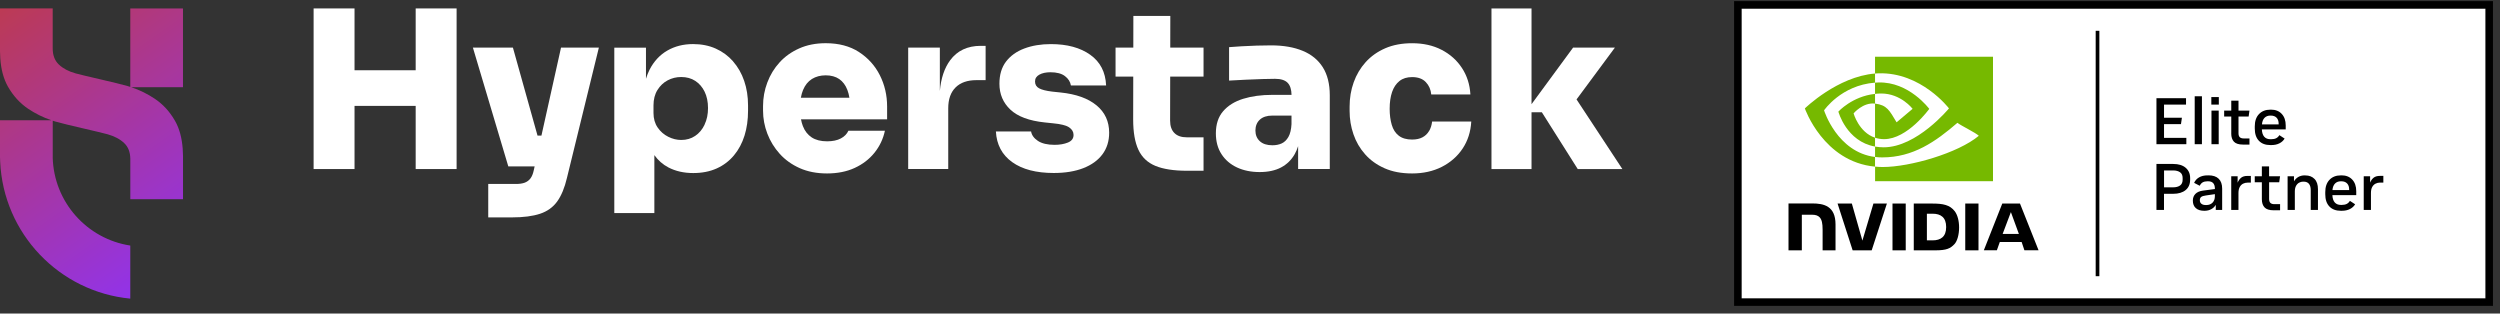 <svg width="295" height="37" viewBox="0 0 295 37" fill="none" xmlns="http://www.w3.org/2000/svg">
<rect x="0" y="0" width="295" height="37" fill="#333333" stroke="none"/>
<path d="M49.05 8.29H41.834V0.995H37.006V19.947H41.834V12.495H49.05V19.947H53.879V0.995H49.05V8.29Z" fill="white"/>
<path d="M63.897 15.999H63.427L60.523 5.615H55.801L59.979 19.632H63.088L62.989 20.074C62.903 20.488 62.773 20.814 62.599 21.047C62.424 21.279 62.201 21.447 61.924 21.553C61.647 21.656 61.311 21.707 60.91 21.707H57.612V25.653H60.39C61.756 25.653 62.869 25.509 63.725 25.224C64.582 24.94 65.256 24.454 65.749 23.773C66.242 23.088 66.626 22.16 66.903 20.981L70.667 5.615H66.201L63.89 15.999H63.897Z" fill="white"/>
<path d="M86.505 7.239C85.933 6.592 85.252 6.088 84.454 5.732C83.659 5.376 82.766 5.201 81.779 5.201C80.639 5.201 79.625 5.458 78.742 5.968C77.858 6.479 77.163 7.229 76.653 8.215C76.481 8.547 76.344 8.913 76.225 9.294V5.622H72.488V25.143H77.214V18.304C77.659 18.924 78.211 19.413 78.875 19.759C79.725 20.201 80.701 20.42 81.807 20.42C82.844 20.42 83.766 20.239 84.57 19.876C85.375 19.513 86.053 18.999 86.608 18.331C87.163 17.667 87.577 16.886 87.855 15.995C88.132 15.105 88.269 14.133 88.269 13.074V12.451C88.269 11.396 88.118 10.427 87.813 9.544C87.512 8.66 87.074 7.896 86.502 7.246L86.505 7.239ZM83.146 14.701C82.879 15.273 82.505 15.718 82.029 16.037C81.553 16.358 81.005 16.516 80.382 16.516C79.861 16.516 79.351 16.389 78.851 16.139C78.348 15.889 77.933 15.526 77.605 15.05C77.276 14.574 77.112 13.999 77.112 13.324V12.441C77.112 11.732 77.266 11.126 77.577 10.622C77.889 10.122 78.29 9.739 78.783 9.479C79.276 9.218 79.807 9.088 80.379 9.088C81.019 9.088 81.574 9.239 82.04 9.544C82.505 9.845 82.875 10.27 83.142 10.814C83.409 11.359 83.546 12.006 83.546 12.749C83.546 13.492 83.413 14.126 83.142 14.694L83.146 14.701Z" fill="white"/>
<path d="M101.354 6.135C100.282 5.444 98.974 5.098 97.436 5.098C96.275 5.098 95.238 5.3 94.32 5.707C93.402 6.115 92.628 6.663 91.998 7.354C91.364 8.046 90.882 8.837 90.546 9.731C90.207 10.621 90.039 11.553 90.039 12.522V13.043C90.039 13.978 90.207 14.885 90.546 15.769C90.885 16.652 91.371 17.447 92.012 18.156C92.652 18.864 93.44 19.426 94.375 19.844C95.309 20.258 96.381 20.467 97.594 20.467C98.806 20.467 99.909 20.252 100.851 19.817C101.792 19.385 102.573 18.786 103.186 18.026C103.799 17.265 104.21 16.399 104.419 15.43H100.111C99.936 15.81 99.638 16.115 99.217 16.337C98.792 16.563 98.251 16.676 97.594 16.676C96.851 16.676 96.244 16.519 95.775 16.21C95.309 15.899 94.96 15.454 94.738 14.875C94.642 14.632 94.573 14.365 94.518 14.084H104.679V12.577C104.679 11.245 104.395 10.012 103.823 8.878C103.251 7.745 102.429 6.834 101.357 6.139L101.354 6.135ZM94.501 11.536C94.563 11.197 94.645 10.889 94.762 10.615C95.005 10.036 95.354 9.601 95.813 9.317C96.272 9.033 96.813 8.889 97.436 8.889C98.059 8.889 98.607 9.036 99.032 9.33C99.457 9.625 99.775 10.053 99.991 10.615C100.097 10.892 100.176 11.2 100.231 11.536H94.501Z" fill="white"/>
<path d="M112.111 7.121C111.433 8.043 111.036 9.252 110.902 10.734V5.615H107.166V19.943H111.892V12.779C111.892 11.707 112.183 10.885 112.762 10.313C113.341 9.741 114.159 9.457 115.214 9.457H116.303V5.409H115.731C114.156 5.409 112.95 5.981 112.111 7.121Z" fill="white"/>
<path d="M129.388 12.43C128.391 11.608 126.977 11.101 125.145 10.913L124.158 10.81C123.449 10.725 122.932 10.594 122.614 10.42C122.292 10.245 122.134 9.978 122.134 9.615C122.134 9.252 122.302 9.002 122.641 8.81C122.98 8.622 123.415 8.526 123.953 8.526C124.696 8.526 125.268 8.677 125.665 8.981C126.062 9.283 126.295 9.653 126.367 10.084H130.521C130.453 8.509 129.83 7.303 128.651 6.464C127.473 5.625 125.925 5.204 124.004 5.204C122.826 5.204 121.782 5.379 120.864 5.725C119.946 6.071 119.23 6.588 118.71 7.269C118.189 7.954 117.932 8.824 117.932 9.879C117.932 11.108 118.364 12.129 119.23 12.94C120.097 13.755 121.446 14.255 123.278 14.447L124.265 14.55C125.182 14.635 125.812 14.796 126.158 15.029C126.504 15.262 126.679 15.56 126.679 15.923C126.679 16.337 126.46 16.635 126.018 16.817C125.576 16.998 125.052 17.091 124.446 17.091C123.597 17.091 122.939 16.933 122.473 16.625C122.008 16.314 121.737 15.94 121.669 15.509H117.515C117.6 17.067 118.241 18.272 119.436 19.128C120.631 19.985 122.265 20.413 124.343 20.413C125.693 20.413 126.857 20.221 127.833 19.841C128.809 19.461 129.562 18.916 130.09 18.207C130.617 17.498 130.881 16.649 130.881 15.663C130.881 14.331 130.384 13.252 129.388 12.43Z" fill="white"/>
<path d="M138.097 1.879H133.737L133.731 5.615H131.635V9.04H133.724L133.714 14.101C133.714 15.608 133.922 16.8 134.337 17.683C134.751 18.567 135.422 19.197 136.347 19.577C137.272 19.957 138.515 20.149 140.073 20.149H142.018V16.204H140.046C139.405 16.204 138.915 16.036 138.58 15.697C138.241 15.358 138.073 14.872 138.073 14.231L138.083 9.04H142.018V5.615H138.09L138.097 1.879Z" fill="white"/>
<path d="M153.736 6.005C152.705 5.574 151.455 5.354 149.986 5.354C149.466 5.354 148.901 5.365 148.288 5.382C147.671 5.399 147.079 5.426 146.51 5.461C145.938 5.495 145.445 5.529 145.031 5.563V9.509C145.62 9.474 146.267 9.44 146.979 9.406C147.688 9.372 148.363 9.344 149.003 9.327C149.644 9.31 150.127 9.3 150.455 9.3C151.147 9.3 151.644 9.461 151.949 9.779C152.243 10.091 152.39 10.563 152.401 11.193H150.144C148.846 11.193 147.695 11.348 146.692 11.659C145.688 11.971 144.901 12.46 144.329 13.125C143.757 13.793 143.473 14.659 143.473 15.735C143.473 16.686 143.692 17.505 144.134 18.186C144.575 18.871 145.185 19.392 145.962 19.758C146.74 20.121 147.634 20.303 148.637 20.303C149.64 20.303 150.483 20.121 151.168 19.758C151.853 19.395 152.387 18.871 152.777 18.186C152.938 17.902 153.068 17.584 153.178 17.245V19.94H156.914V11.245C156.914 9.913 156.64 8.813 156.096 7.947C155.551 7.08 154.764 6.433 153.733 6.002L153.736 6.005ZM152.397 14.649C152.363 15.289 152.24 15.793 152.034 16.156C151.825 16.519 151.562 16.776 151.243 16.923C150.921 17.07 150.555 17.142 150.14 17.142C149.5 17.142 149.007 16.981 148.661 16.663C148.315 16.344 148.14 15.923 148.14 15.402C148.14 14.882 148.312 14.437 148.661 14.118C149.007 13.8 149.5 13.639 150.14 13.639H152.397V14.652V14.649Z" fill="white"/>
<path d="M168.624 15.467C168.432 15.789 168.175 16.035 167.846 16.207C167.517 16.381 167.11 16.467 166.627 16.467C165.97 16.467 165.446 16.316 165.055 16.011C164.665 15.71 164.387 15.282 164.226 14.727C164.062 14.172 163.98 13.542 163.98 12.833C163.98 12.073 164.076 11.416 164.264 10.861C164.456 10.306 164.744 9.874 165.134 9.563C165.524 9.251 166.021 9.097 166.627 9.097C167.336 9.097 167.877 9.296 168.25 9.693C168.624 10.09 168.836 10.576 168.887 11.145H173.507C173.439 9.967 173.106 8.926 172.507 8.018C171.911 7.111 171.11 6.395 170.106 5.878C169.103 5.357 167.942 5.101 166.627 5.101C165.432 5.101 164.377 5.299 163.459 5.696C162.542 6.094 161.771 6.642 161.148 7.333C160.524 8.025 160.052 8.823 159.733 9.72C159.411 10.621 159.254 11.573 159.254 12.576V13.097C159.254 14.049 159.405 14.967 159.709 15.847C160.011 16.73 160.47 17.518 161.086 18.21C161.699 18.902 162.466 19.453 163.384 19.857C164.302 20.265 165.384 20.467 166.63 20.467C167.946 20.467 169.113 20.206 170.134 19.689C171.154 19.169 171.973 18.453 172.586 17.535C173.199 16.617 173.541 15.553 173.61 14.344H168.99C168.939 14.775 168.819 15.152 168.627 15.474L168.624 15.467Z" fill="white"/>
<path d="M186.032 11.731L190.559 5.618H185.624L180.72 12.293V0.995H175.994V19.947H180.72V13.248H181.939L186.172 19.947H191.439L186.032 11.731Z" fill="white"/>
<path d="M6.223 18.567V14.242C6.329 14.276 6.435 14.31 6.541 14.345C7.692 14.687 11.839 15.598 12.674 15.838C13.514 16.074 14.171 16.423 14.654 16.886C15.127 17.334 15.366 17.951 15.377 18.725C15.377 18.742 15.377 18.937 15.377 18.937V23.502H21.596V18.434C21.596 18.434 21.565 17.632 21.561 17.584C21.469 16.276 21.168 15.17 20.661 14.276C20.037 13.177 19.233 12.3 18.253 11.646C17.397 11.074 16.476 10.622 15.486 10.29H21.592V0.996H15.373V10.256C15.267 10.222 15.161 10.187 15.055 10.153C13.904 9.811 9.757 8.9 8.921 8.66C8.082 8.424 7.425 8.074 6.942 7.612C6.459 7.153 6.219 6.519 6.219 5.718V0.992H0V6.061C0 6.061 0.031 6.862 0.034 6.91C0.127 8.218 0.428 9.324 0.935 10.218C1.562 11.317 2.363 12.194 3.342 12.848C4.188 13.413 5.099 13.862 6.075 14.194H0V18.564C0 18.564 0.01 18.913 0.021 19.088C0.404 27.574 7.003 34.437 15.373 35.238V28.975C10.274 28.197 6.346 23.851 6.219 18.56L6.223 18.567Z" fill="url(#paint0_linear_8869_58549)"/>
<path d="M293.3 1.005H205.493V35.224H293.3V1.005Z" fill="white"/>
<path d="M204.623 0.136V36.094H294.17V0.136H204.623ZM293.3 35.228H205.493V1.009H293.3V35.228ZM247.725 32.594H247.29V3.636H247.725V32.594ZM257.992 16.266H255.355V14.646H257.355L257.465 13.892H255.355V12.341H257.951V11.588H254.461V17.016H257.989V16.262L257.992 16.266ZM259.828 11.358H258.975V17.019H259.828V11.358ZM261.807 17.019V13.05H260.954V17.019H261.807ZM261.821 11.451H260.937V12.341H261.821V11.451ZM263.286 15.755C263.286 16.173 263.393 16.495 263.605 16.721C263.817 16.947 264.173 17.06 264.677 17.06H265.437V16.337H264.762C264.557 16.337 264.399 16.29 264.297 16.194C264.194 16.098 264.143 15.94 264.143 15.718V13.755H265.338L265.437 13.05H264.143V11.879H263.29V13.05H262.451V13.755H263.29V15.755H263.286ZM267.971 12.94H267.903C267.338 12.94 266.893 13.115 266.56 13.464C266.228 13.814 266.064 14.296 266.064 14.909V15.166C266.064 15.793 266.225 16.273 266.55 16.611C266.872 16.951 267.324 17.118 267.903 17.118H268.019C268.386 17.118 268.704 17.05 268.971 16.913C269.242 16.776 269.444 16.587 269.584 16.351L268.964 15.947C268.872 16.108 268.749 16.228 268.595 16.307C268.444 16.386 268.249 16.427 268.016 16.427H267.899C267.595 16.427 267.355 16.331 267.184 16.139C267.012 15.947 266.917 15.659 266.899 15.269H269.714V14.796C269.714 14.228 269.557 13.776 269.245 13.44C268.934 13.105 268.509 12.937 267.971 12.937V12.94ZM268.886 14.677H266.91C266.941 14.334 267.043 14.077 267.214 13.903C267.389 13.728 267.615 13.639 267.899 13.639H267.961C268.252 13.639 268.478 13.725 268.639 13.892C268.803 14.06 268.882 14.303 268.882 14.625V14.68L268.886 14.677ZM257.906 19.793C257.55 19.495 257.064 19.348 256.448 19.348H254.461V24.776H255.352V22.868H256.444C257.061 22.868 257.547 22.721 257.903 22.43C258.259 22.139 258.437 21.724 258.437 21.187V21.022C258.437 20.502 258.259 20.091 257.903 19.793H257.906ZM257.55 21.207C257.55 21.519 257.448 21.745 257.245 21.889C257.04 22.033 256.769 22.105 256.427 22.105H255.358V20.111H256.427C256.769 20.111 257.04 20.183 257.245 20.327C257.451 20.471 257.55 20.697 257.55 21.002V21.204V21.207ZM260.598 20.694H260.482C260.095 20.694 259.766 20.772 259.492 20.93C259.221 21.087 259.026 21.303 258.906 21.577L259.567 21.92C259.66 21.728 259.78 21.594 259.927 21.512C260.074 21.433 260.259 21.392 260.482 21.392H260.567C261.095 21.392 261.358 21.687 261.358 22.276V22.307L259.954 22.491C259.56 22.543 259.263 22.673 259.06 22.878C258.855 23.084 258.756 23.351 258.756 23.676C258.756 24.053 258.872 24.348 259.105 24.557C259.338 24.765 259.667 24.872 260.088 24.872H260.143C260.437 24.872 260.701 24.807 260.934 24.68C261.167 24.553 261.341 24.382 261.461 24.166V24.772H262.215V22.259C262.215 21.748 262.078 21.358 261.804 21.091C261.53 20.824 261.129 20.69 260.602 20.69L260.598 20.694ZM261.355 23.152C261.355 23.468 261.266 23.721 261.084 23.909C260.903 24.098 260.66 24.194 260.355 24.194H260.276C260.054 24.194 259.882 24.142 259.763 24.043C259.639 23.944 259.581 23.803 259.581 23.628C259.581 23.454 259.632 23.324 259.739 23.241C259.845 23.159 260.033 23.098 260.3 23.064L261.355 22.909V23.156V23.152ZM264.454 20.974C264.276 21.118 264.136 21.314 264.04 21.557V20.803H263.286V24.772H264.139V22.772C264.139 22.478 264.191 22.241 264.29 22.064C264.389 21.885 264.523 21.755 264.684 21.673C264.848 21.591 265.019 21.55 265.208 21.55H265.601V20.759H265.197C264.875 20.759 264.629 20.831 264.451 20.974H264.454ZM268.947 21.509L269.047 20.803H267.752V19.632H266.899V20.803H266.06V21.509H266.899V23.509C266.899 23.926 267.006 24.248 267.218 24.474C267.43 24.7 267.786 24.813 268.29 24.813H269.05V24.091H268.375C268.17 24.091 268.012 24.043 267.91 23.947C267.807 23.851 267.756 23.694 267.756 23.471V21.509H268.951H268.947ZM272.04 20.694H271.961C271.666 20.694 271.413 20.759 271.197 20.885C270.982 21.012 270.814 21.183 270.69 21.399V20.803H269.937V24.772H270.79V22.587C270.79 22.324 270.838 22.108 270.93 21.937C271.023 21.765 271.146 21.639 271.293 21.557C271.444 21.474 271.601 21.433 271.766 21.433H271.821C272.105 21.433 272.317 21.519 272.458 21.694C272.598 21.868 272.666 22.115 272.666 22.444V24.776H273.519V22.327C273.519 21.8 273.386 21.396 273.115 21.118C272.845 20.841 272.488 20.701 272.036 20.701L272.04 20.694ZM276.29 20.694H276.221C275.66 20.694 275.211 20.868 274.879 21.218C274.547 21.567 274.382 22.05 274.382 22.663V22.92C274.382 23.546 274.543 24.026 274.868 24.365C275.19 24.704 275.642 24.872 276.221 24.872H276.338C276.704 24.872 277.023 24.803 277.293 24.666C277.56 24.529 277.766 24.341 277.906 24.105L277.286 23.7C277.194 23.861 277.07 23.981 276.916 24.06C276.766 24.139 276.57 24.18 276.338 24.18H276.221C275.916 24.18 275.677 24.084 275.505 23.892C275.334 23.7 275.238 23.413 275.221 23.022H278.036V22.55C278.036 21.981 277.879 21.529 277.567 21.194C277.255 20.858 276.831 20.69 276.293 20.69L276.29 20.694ZM277.204 22.43H275.228C275.259 22.087 275.362 21.831 275.533 21.656C275.707 21.481 275.934 21.392 276.218 21.392H276.279C276.57 21.392 276.797 21.478 276.957 21.646C277.122 21.814 277.201 22.057 277.201 22.378V22.433L277.204 22.43ZM280.834 20.755C280.512 20.755 280.266 20.827 280.088 20.971C279.909 21.115 279.769 21.31 279.673 21.553V20.8H278.92V24.769H279.772V22.769C279.772 22.474 279.824 22.238 279.923 22.06C280.022 21.882 280.156 21.752 280.317 21.67C280.481 21.587 280.653 21.546 280.841 21.546H281.235V20.755H280.831H280.834Z" fill="black"/>
<path d="M223.315 24.016V29.54H224.876V24.016H223.315ZM211.044 24.006V29.537H212.616V25.338H213.835C214.24 25.338 214.527 25.437 214.722 25.646C214.969 25.91 215.068 26.335 215.068 27.108V29.537H216.592V26.482C216.592 24.3 215.202 24.006 213.842 24.006H211.041M225.825 24.016V29.54H228.356C229.705 29.54 230.143 29.317 230.619 28.814C230.955 28.461 231.174 27.687 231.174 26.841C231.174 26.064 230.989 25.372 230.671 24.941C230.092 24.17 229.26 24.02 228.017 24.02H225.828L225.825 24.016ZM227.373 25.218H228.044C229.017 25.218 229.647 25.657 229.647 26.79C229.647 27.924 229.017 28.362 228.044 28.362H227.373V25.222V25.218ZM221.065 24.016L219.763 28.393L218.517 24.016H216.832L218.613 29.54H220.859L222.654 24.016H221.061H221.065ZM231.9 29.537H233.462V24.013H231.9V29.537ZM236.27 24.016L234.092 29.533H235.63L235.976 28.557H238.554L238.88 29.533H240.551L238.356 24.013H236.273L236.27 24.016ZM237.284 25.023L238.229 27.608H236.311L237.287 25.023H237.284Z" fill="black"/>
<path d="M221.253 11.078V9.752C221.383 9.742 221.514 9.735 221.644 9.732C225.274 9.619 227.654 12.848 227.654 12.848C227.654 12.848 225.082 16.42 222.325 16.42C221.928 16.42 221.572 16.355 221.253 16.249V12.225C222.664 12.396 222.949 13.02 223.798 14.434L225.688 12.841C225.688 12.841 224.308 11.033 221.986 11.033C221.733 11.033 221.493 11.05 221.253 11.078ZM221.253 6.694V8.677C221.383 8.667 221.514 8.66 221.644 8.653C226.692 8.482 229.979 12.79 229.979 12.79C229.979 12.79 226.202 17.383 222.27 17.383C221.911 17.383 221.572 17.348 221.257 17.294V18.52C221.527 18.554 221.808 18.574 222.103 18.574C225.764 18.574 228.411 16.704 230.976 14.492C231.4 14.831 233.14 15.66 233.5 16.023C231.061 18.064 225.38 19.708 222.161 19.708C221.849 19.708 221.551 19.691 221.26 19.66V21.383H235.174V6.694H221.26H221.253ZM221.253 16.249V17.294C217.866 16.691 216.928 13.17 216.928 13.17C216.928 13.17 218.555 11.369 221.253 11.078V12.225C221.253 12.225 221.25 12.225 221.246 12.225C219.829 12.054 218.723 13.379 218.723 13.379C218.723 13.379 219.342 15.609 221.253 16.249ZM215.24 13.02C215.24 13.02 217.247 10.057 221.253 9.752V8.677C216.815 9.033 212.973 12.793 212.973 12.793C212.973 12.793 215.151 19.088 221.253 19.663V18.523C216.774 17.958 215.24 13.023 215.24 13.023V13.02Z" fill="#76B900"/>
<defs>
<linearGradient id="paint0_linear_8869_58549" x1="1.918" y1="-0.35" x2="23.066" y2="29.851" gradientUnits="userSpaceOnUse">
<stop stop-color="#BC3A54"/>
<stop offset="1" stop-color="#9233E9"/>
</linearGradient>
</defs>
</svg>
